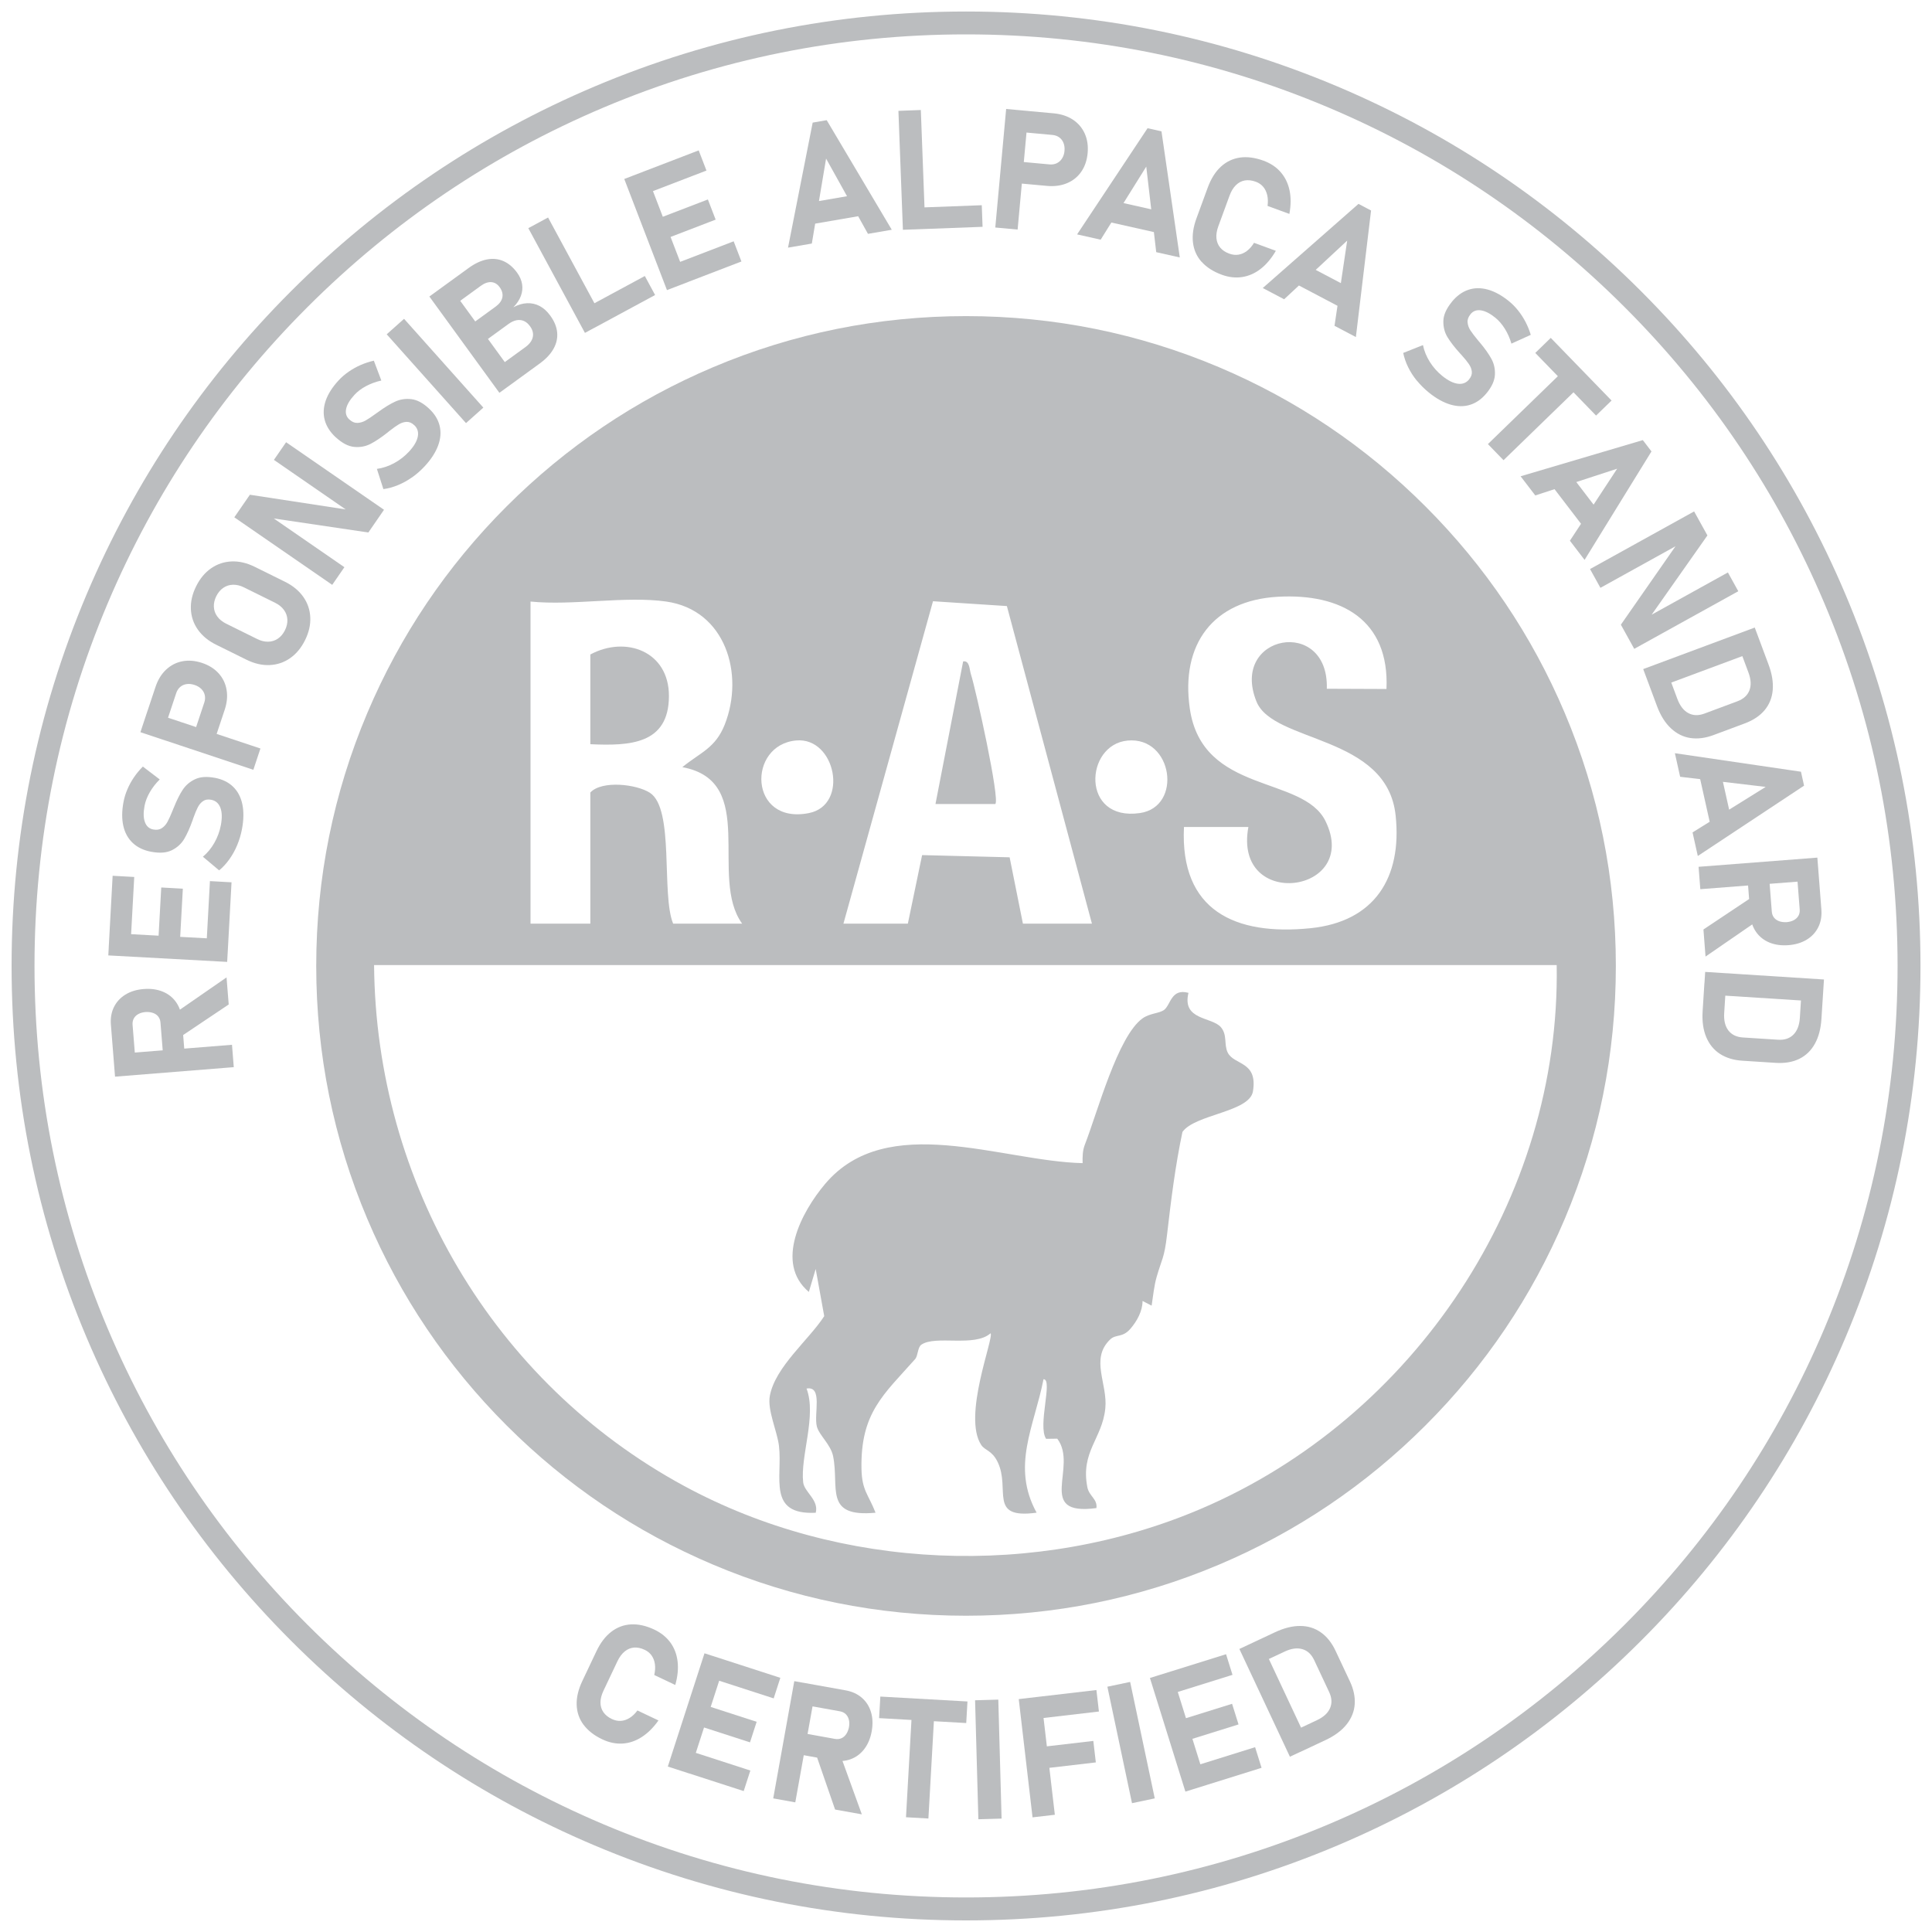 <svg viewBox="0 0 500 500" xmlns="http://www.w3.org/2000/svg" id="Layer_1">
  <defs>
    <style>
      .cls-1 {
        fill: #bbbdbf;
      }
    </style>
  </defs>
  <g>
    <path d="M250.01,497c-33.34,0-65.69-6.53-96.15-19.41-29.41-12.44-55.83-30.25-78.51-52.94-22.68-22.68-40.49-49.1-52.94-78.51-12.88-30.45-19.41-62.8-19.41-96.15s6.53-65.69,19.41-96.15c12.44-29.41,30.25-55.83,52.94-78.51,22.68-22.68,49.1-40.49,78.51-52.94,30.45-12.88,62.8-19.41,96.15-19.41s65.69,6.53,96.15,19.41c29.41,12.44,55.83,30.25,78.51,52.94,22.68,22.68,40.49,49.1,52.94,78.51,12.88,30.45,19.41,62.8,19.41,96.15s-6.53,65.69-19.41,96.15c-12.44,29.41-30.25,55.83-52.94,78.51-22.68,22.68-49.1,40.49-78.51,52.94-30.45,12.88-62.8,19.41-96.15,19.41ZM250.01,8.9c-32.55,0-64.12,6.37-93.84,18.94-28.71,12.14-54.49,29.53-76.63,51.67-22.14,22.14-39.53,47.93-51.67,76.63-12.57,29.72-18.94,61.29-18.94,93.84s6.37,64.12,18.94,93.84c12.14,28.71,29.53,54.49,51.67,76.63,22.14,22.14,47.93,39.53,76.63,51.67,29.72,12.57,61.29,18.94,93.84,18.94s64.12-6.37,93.84-18.94c28.71-12.14,54.49-29.53,76.63-51.67,22.14-22.14,39.53-47.93,51.67-76.63,12.57-29.72,18.94-61.29,18.94-93.84s-6.37-64.12-18.94-93.84c-12.14-28.71-29.53-54.49-51.67-76.63-22.14-22.14-47.93-39.53-76.63-51.67-29.72-12.57-61.29-18.94-93.84-18.94Z" class="cls-1"></path>
    <path d="M250.01,418.15c-22.7,0-44.72-4.45-65.46-13.22-20.03-8.47-38.01-20.59-53.45-36.04-15.44-15.44-27.57-33.43-36.04-53.45-8.77-20.73-13.22-42.76-13.22-65.46s4.45-44.72,13.22-65.46c8.47-20.03,20.59-38.01,36.04-53.45,15.44-15.44,33.43-27.57,53.45-36.04,20.73-8.77,42.76-13.22,65.46-13.22s44.72,4.45,65.46,13.22c20.03,8.47,38.01,20.59,53.45,36.04,15.44,15.44,27.57,33.43,36.04,53.45,8.77,20.73,13.22,42.76,13.22,65.46s-4.45,44.72-13.22,65.46c-8.47,20.03-20.59,38.01-36.04,53.45-15.44,15.44-33.43,27.57-53.45,36.04-20.73,8.77-42.76,13.22-65.46,13.22ZM250.01,87.96c-21.87,0-43.09,4.28-63.07,12.73-19.29,8.16-36.62,19.84-51.5,34.72-14.88,14.88-26.56,32.21-34.72,51.5-8.45,19.97-12.73,41.19-12.73,63.07s4.28,43.09,12.73,63.07c8.16,19.29,19.84,36.62,34.72,51.5,14.88,14.88,32.21,26.56,51.5,34.72,19.97,8.45,41.19,12.73,63.07,12.73s43.09-4.28,63.07-12.73c19.29-8.16,36.62-19.84,51.5-34.72,14.88-14.88,26.56-32.21,34.72-51.5,8.45-19.97,12.73-41.19,12.73-63.07s-4.28-43.09-12.73-63.07c-8.16-19.29-19.84-36.62-34.72-51.5-14.88-14.88-32.21-26.56-51.5-34.72-19.97-8.45-41.19-12.73-63.07-12.73Z" class="cls-1"></path>
  </g>
  <g>
    <path d="M42.39,275.31l-.86-10.69c-.05-.59-.24-1.1-.57-1.53-.33-.43-.78-.74-1.35-.94-.57-.2-1.21-.28-1.93-.24-.72.06-1.34.23-1.87.52-.53.29-.92.67-1.18,1.15-.26.47-.36,1.01-.32,1.62l.86,10.69-5.58.45-.89-11.15c-.14-1.69.13-3.21.78-4.55.66-1.34,1.65-2.42,2.98-3.24,1.33-.82,2.91-1.3,4.74-1.44,1.83-.15,3.47.08,4.91.67,1.44.59,2.6,1.5,3.46,2.73s1.36,2.68,1.5,4.35l.89,11.15-5.58.45ZM29.77,278.64l-.46-5.79,30.73-2.46.46,5.79-30.73,2.46ZM46.49,268.48l-1.47-6.11,13.61-9.42.56,7.01-12.71,8.52Z" class="cls-1"></path>
    <path d="M28.03,247.26l.32-5.8,30.76,1.68-.32,5.8-30.76-1.68ZM28.14,245.16l1.01-18.51,5.59.31-1.01,18.51-5.59-.31ZM40.84,245.86l.89-16.18,5.59.31-.89,16.18-5.59-.31ZM53.32,246.54l1.01-18.51,5.59.31-1.01,18.51-5.59-.31Z" class="cls-1"></path>
    <path d="M61.38,218.73c-.55,1.33-1.23,2.54-2.02,3.65-.79,1.11-1.67,2.07-2.65,2.87l-4.2-3.53c1.18-.98,2.17-2.19,2.98-3.62.81-1.43,1.37-2.95,1.67-4.56.35-1.86.31-3.36-.13-4.51-.44-1.15-1.23-1.83-2.38-2.05h-.02c-.8-.16-1.49-.05-2.04.32-.56.37-1.02.9-1.38,1.59-.36.69-.74,1.6-1.14,2.72-.02.04-.04.08-.04.11,0,.03-.02.07-.04.11l-.15.45c-.7,1.97-1.42,3.57-2.15,4.81-.73,1.24-1.78,2.21-3.16,2.92-1.38.7-3.17.84-5.37.43h-.02c-1.96-.37-3.55-1.13-4.77-2.27-1.22-1.14-2.04-2.61-2.45-4.41-.41-1.8-.4-3.88.05-6.24.2-1.08.54-2.17,1-3.25.46-1.08,1.03-2.12,1.71-3.12.68-.99,1.44-1.91,2.29-2.76l4.37,3.33c-1.03,1.01-1.88,2.11-2.57,3.3-.68,1.19-1.14,2.36-1.36,3.53-.33,1.75-.3,3.16.1,4.22.39,1.07,1.11,1.7,2.15,1.9h.02c.87.17,1.61.05,2.21-.35.6-.4,1.09-.95,1.46-1.64.38-.69.82-1.68,1.34-2.96.02-.05.05-.11.06-.16.02-.05.04-.11.06-.16.03-.08.06-.16.1-.23.04-.07.07-.15.1-.23.74-1.84,1.49-3.36,2.27-4.54.78-1.18,1.84-2.09,3.19-2.73,1.35-.64,3.05-.76,5.11-.37h.04c1.93.37,3.5,1.14,4.7,2.3s2,2.68,2.4,4.54c.39,1.86.36,4.01-.1,6.44-.27,1.44-.69,2.83-1.24,4.15Z" class="cls-1"></path>
    <path d="M36.34,189.49l1.83-5.51,29.23,9.73-1.83,5.51-29.23-9.73ZM49.76,191.16l3.11-9.35c.22-.66.26-1.29.13-1.89-.13-.6-.43-1.14-.88-1.6-.46-.46-1.04-.81-1.75-1.05-.72-.24-1.41-.32-2.06-.23-.65.09-1.21.34-1.67.74-.47.4-.82.94-1.04,1.61l-3.11,9.35-5.31-1.77,3.07-9.21c.61-1.82,1.51-3.3,2.72-4.44,1.21-1.14,2.61-1.87,4.22-2.18,1.61-.31,3.3-.17,5.09.42,1.78.59,3.22,1.5,4.31,2.71,1.09,1.21,1.78,2.63,2.05,4.27.28,1.63.11,3.36-.5,5.18l-3.07,9.21-5.31-1.77Z" class="cls-1"></path>
    <path d="M75.07,170.34c-1.6,1.11-3.37,1.7-5.32,1.78-1.95.08-3.94-.39-5.97-1.39l-7.83-3.87c-2.03-1-3.6-2.3-4.73-3.89-1.13-1.6-1.73-3.36-1.82-5.31-.09-1.94.36-3.91,1.35-5.91.99-2,2.28-3.56,3.88-4.67,1.6-1.11,3.37-1.7,5.32-1.78,1.95-.08,3.94.39,5.97,1.39l7.83,3.87c2.03,1,3.6,2.3,4.73,3.89,1.13,1.6,1.73,3.36,1.82,5.31.09,1.94-.36,3.91-1.35,5.91-.99,2-2.28,3.56-3.88,4.67ZM74.37,160.33c-.05-.91-.34-1.73-.89-2.48-.54-.75-1.3-1.36-2.26-1.84l-8.09-4c-.96-.48-1.91-.7-2.83-.68-.93.02-1.76.29-2.51.8-.75.51-1.36,1.24-1.82,2.17-.46.94-.67,1.86-.62,2.77.05.91.34,1.73.89,2.48.54.75,1.3,1.36,2.26,1.84l8.09,4c.96.48,1.91.7,2.83.68.93-.02,1.76-.29,2.51-.8.75-.51,1.36-1.24,1.82-2.17.46-.94.67-1.86.62-2.77Z" class="cls-1"></path>
    <path d="M60.64,133.88l4.03-5.84,25.94,3.97.16.73-19.88-13.72,3.15-4.57,25.34,17.48-4.05,5.88-25.62-3.8-.16-.73,19.58,13.51-3.15,4.57-25.34-17.48Z" class="cls-1"></path>
    <path d="M106.64,123.53c-1.17.83-2.39,1.5-3.65,2.02-1.26.52-2.52.86-3.77,1.03l-1.68-5.23c1.52-.21,3-.7,4.45-1.48,1.44-.78,2.72-1.77,3.84-2.97,1.29-1.39,2.05-2.68,2.29-3.89.24-1.2-.07-2.2-.93-3h-.02c-.6-.57-1.24-.84-1.91-.83-.67.02-1.34.22-2.02.62-.67.4-1.48.96-2.41,1.7-.04.02-.07.05-.09.07-.02.03-.06.05-.09.07l-.36.3c-1.64,1.29-3.1,2.27-4.38,2.93-1.28.66-2.69.93-4.23.79-1.54-.14-3.13-.97-4.78-2.49h-.02c-1.46-1.37-2.41-2.85-2.84-4.46-.43-1.61-.34-3.29.26-5.04.61-1.75,1.73-3.5,3.36-5.26.75-.81,1.61-1.55,2.58-2.22.97-.67,2-1.25,3.1-1.73,1.1-.48,2.24-.85,3.41-1.12l1.94,5.14c-1.41.31-2.72.79-3.93,1.43-1.21.64-2.22,1.4-3.02,2.27-1.21,1.31-1.93,2.52-2.16,3.63-.23,1.11.04,2.03.82,2.75h.02c.65.62,1.34.91,2.06.89.72-.02,1.43-.23,2.11-.61s1.59-.99,2.7-1.8c.05-.03.1-.07.14-.1.04-.04.09-.07.14-.1.07-.05.14-.1.2-.14.07-.04.14-.09.2-.14,1.6-1.17,3.05-2.05,4.34-2.64,1.29-.59,2.67-.79,4.15-.62,1.48.18,2.99.98,4.52,2.4l.03.03c1.44,1.33,2.36,2.81,2.76,4.44.4,1.62.28,3.33-.38,5.12-.66,1.79-1.82,3.59-3.5,5.4-1,1.08-2.08,2.03-3.26,2.86Z" class="cls-1"></path>
    <path d="M125.09,105.49l-4.49,4.01-20.52-22.98,4.49-4.01,20.52,22.98Z" class="cls-1"></path>
    <path d="M111.12,76.74l4.7-3.41,18.12,24.92-4.7,3.41-18.12-24.92ZM128,95.63l7.95-5.78c1.07-.78,1.72-1.64,1.93-2.59.21-.95-.02-1.89-.71-2.83l-.04-.05c-.46-.63-.98-1.07-1.57-1.32-.59-.25-1.22-.31-1.9-.18-.68.14-1.37.46-2.08.98l-7.95,5.78-3.29-4.52,7.95-5.78c.97-.71,1.54-1.5,1.72-2.38.17-.88-.06-1.76-.71-2.65-.58-.8-1.3-1.23-2.15-1.29-.86-.06-1.77.26-2.74.97l-7.95,5.78-3.29-4.52,8.11-5.89c1.61-1.17,3.18-1.91,4.71-2.21,1.53-.3,2.96-.16,4.29.42,1.33.58,2.51,1.58,3.54,2.99.71.97,1.14,1.97,1.3,3,.16,1.03.05,2.05-.33,3.06-.38,1.01-1.03,1.98-1.93,2.9,1.2-.65,2.39-1,3.55-1.05,1.16-.05,2.25.2,3.26.73,1.01.54,1.92,1.36,2.71,2.45l.04.05c1.04,1.43,1.63,2.87,1.77,4.32.14,1.45-.17,2.86-.93,4.23-.76,1.37-1.95,2.63-3.56,3.81l-8.4,6.11-3.29-4.52Z" class="cls-1"></path>
    <path d="M136.73,59.05l5.11-2.76,14.65,27.1-5.11,2.76-14.65-27.1ZM151,80.01l15.88-8.58,2.66,4.92-15.88,8.58-2.66-4.92Z" class="cls-1"></path>
    <path d="M161.56,46.32l5.42-2.08,11.05,28.76-5.42,2.08-11.05-28.76ZM163.51,45.57l17.31-6.65,2.01,5.22-17.31,6.65-2.01-5.22ZM168.07,57.43l15.13-5.81,2.01,5.22-15.13,5.81-2.01-5.22ZM172.56,69.1l17.31-6.65,2.01,5.22-17.31,6.65-2.01-5.22Z" class="cls-1"></path>
    <path d="M210.32,31.73l3.63-.63,16.84,28.36-6.16,1.06-10.84-19.48-3.69,21.99-6.16,1.06,6.38-32.36ZM207.72,52.76l15.97-2.75.95,5.51-15.97,2.75-.95-5.51Z" class="cls-1"></path>
    <path d="M232.51,28.69l5.8-.22,1.16,30.78-5.8.22-1.16-30.78ZM236.04,53.79l18.04-.68.21,5.59-18.04.68-.21-5.59Z" class="cls-1"></path>
    <path d="M260.39,28.2l5.78.53-2.81,30.68-5.78-.53,2.81-30.68ZM261.82,41.65l9.81.9c.69.06,1.31-.04,1.87-.31.56-.27,1.01-.68,1.36-1.23.35-.55.56-1.2.63-1.94.07-.76-.01-1.44-.25-2.05-.23-.61-.6-1.1-1.1-1.46-.5-.36-1.1-.58-1.8-.64l-9.81-.9.51-5.57,9.66.88c1.91.18,3.56.72,4.95,1.63,1.38.91,2.41,2.12,3.08,3.61.67,1.49.92,3.18.75,5.05-.17,1.87-.72,3.48-1.65,4.82-.93,1.34-2.16,2.33-3.69,2.97-1.53.64-3.25.87-5.16.7l-9.66-.88.51-5.57Z" class="cls-1"></path>
    <path d="M296.99,33.18l3.6.81,4.74,32.64-6.1-1.37-2.58-22.14-11.8,18.91-6.1-1.37,18.24-27.48ZM286.58,51.62l15.81,3.55-1.23,5.46-15.81-3.55,1.23-5.46Z" class="cls-1"></path>
    <path d="M310.97,67.77c-1.26-1.42-2-3.08-2.23-4.99-.23-1.91.07-4.01.91-6.29l2.91-7.94c.84-2.28,1.96-4.08,3.38-5.39,1.41-1.31,3.06-2.1,4.93-2.38,1.88-.27,3.91,0,6.12.8,1.82.67,3.3,1.65,4.44,2.96,1.14,1.31,1.91,2.88,2.3,4.71.39,1.83.37,3.87-.04,6.11l-5.65-2.07c.14-1.03.11-1.97-.09-2.81-.2-.84-.54-1.55-1.04-2.14-.5-.59-1.14-1.03-1.92-1.31-1.02-.37-1.97-.48-2.84-.33-.87.16-1.64.56-2.31,1.23-.67.66-1.22,1.56-1.63,2.69l-2.91,7.94c-.41,1.13-.58,2.16-.49,3.09.09.93.41,1.74.97,2.42.56.68,1.35,1.21,2.38,1.58.8.29,1.58.38,2.34.26s1.49-.43,2.18-.95c.69-.52,1.31-1.22,1.86-2.12l5.65,2.07c-1.15,1.97-2.46,3.53-3.94,4.68-1.48,1.15-3.08,1.85-4.79,2.11-1.71.26-3.48.06-5.29-.61-2.2-.81-3.93-1.92-5.19-3.34Z" class="cls-1"></path>
    <path d="M351.57,52.76l3.26,1.72-3.93,32.75-5.53-2.91,3.28-22.05-16.32,15.18-5.53-2.91,24.77-21.77ZM336.71,67.85l14.34,7.55-2.61,4.95-14.34-7.55,2.61-4.95Z" class="cls-1"></path>
    <path d="M366.69,98.54c-.91-1.12-1.66-2.28-2.26-3.51-.6-1.22-1.02-2.45-1.28-3.69l5.11-2.03c.31,1.5.9,2.95,1.77,4.34.87,1.39,1.95,2.6,3.22,3.63,1.47,1.19,2.81,1.87,4.03,2.03,1.22.16,2.19-.22,2.93-1.13v-.02c.53-.64.76-1.29.7-1.95-.06-.67-.31-1.32-.75-1.97-.44-.65-1.06-1.41-1.85-2.29-.02-.04-.05-.07-.08-.09-.03-.02-.05-.05-.08-.09l-.32-.34c-1.4-1.55-2.47-2.94-3.22-4.17-.75-1.23-1.1-2.62-1.07-4.17.03-1.55.76-3.19,2.17-4.93v-.02c1.27-1.55,2.68-2.59,4.27-3.13,1.58-.54,3.26-.56,5.05-.07,1.78.49,3.61,1.49,5.47,3,.86.69,1.65,1.5,2.39,2.42.73.92,1.38,1.92,1.93,2.98.55,1.07,1,2.17,1.34,3.32l-5,2.27c-.41-1.38-.97-2.66-1.69-3.82-.72-1.16-1.54-2.12-2.46-2.87-1.38-1.12-2.64-1.76-3.76-1.92-1.13-.16-2.02.17-2.69,1v.02c-.57.69-.82,1.4-.75,2.12.07.72.32,1.41.75,2.07.43.66,1.09,1.52,1.97,2.58.03.05.07.09.11.13.04.04.08.08.11.13.06.06.11.13.16.19s.1.13.16.19c1.27,1.52,2.25,2.91,2.92,4.15.67,1.24.97,2.61.89,4.1-.08,1.49-.78,3.05-2.09,4.67l-.03.03c-1.24,1.53-2.65,2.54-4.25,3.05-1.59.51-3.31.49-5.13-.04-1.83-.54-3.7-1.58-5.62-3.14-1.14-.93-2.16-1.95-3.07-3.06Z" class="cls-1"></path>
    <path d="M405.37,95.23l4.04,4.17-20.3,19.7-4.04-4.17,20.3-19.7ZM401.34,87.45l15.73,16.21-4.01,3.89-15.73-16.21,4.01-3.9Z" class="cls-1"></path>
    <path d="M425.16,113.9l2.24,2.93-17.31,28.07-3.8-4.96,12.23-18.64-21.19,6.92-3.8-4.96,31.63-9.36ZM405.34,121.35l9.85,12.87-4.44,3.4-9.85-12.87,4.44-3.4Z" class="cls-1"></path>
    <path d="M438.44,132.36l3.44,6.21-15.1,21.46-.73-.18,21.13-11.7,2.69,4.86-26.93,14.91-3.46-6.25,14.8-21.25.73.18-20.82,11.53-2.69-4.86,26.93-14.91Z" class="cls-1"></path>
    <path d="M454.13,162.41l2.03,5.44-28.87,10.75-2.03-5.44,28.87-10.75ZM431.52,173.95l2.58,6.93c.67,1.79,1.61,3.01,2.84,3.67,1.23.66,2.63.7,4.2.11l8.5-3.17c1.58-.59,2.61-1.53,3.11-2.83.5-1.3.41-2.84-.26-4.63l-2.58-6.93,5.24-1.95,2.54,6.81c.9,2.41,1.26,4.61,1.09,6.62-.17,2-.87,3.73-2.09,5.2-1.22,1.46-2.92,2.6-5.1,3.42l-8.18,3.05c-2.08.77-4.05,1.02-5.92.75-1.87-.28-3.55-1.11-5.04-2.5-1.5-1.39-2.71-3.32-3.63-5.79l-2.53-6.79,5.24-1.95Z" class="cls-1"></path>
    <path d="M466.09,199.73l.8,3.6-27.5,18.2-1.36-6.1,18.93-11.78-22.14-2.62-1.36-6.1,32.63,4.79ZM444.96,198.16l3.53,15.82-5.46,1.22-3.53-15.82,5.46-1.22Z" class="cls-1"></path>
    <path d="M470.33,221.95l.45,5.79-30.74,2.38-.45-5.79,30.74-2.38ZM453.58,232.06l1.45,6.11-13.64,9.39-.54-7.01,12.73-8.49ZM457.71,225.24l.83,10.69c.05.59.23,1.1.56,1.53.33.43.78.74,1.35.95.57.2,1.21.28,1.93.24.72-.06,1.34-.23,1.87-.52.53-.29.93-.67,1.19-1.14.26-.47.37-1.01.32-1.62l-.83-10.69,5.58-.43.86,11.15c.13,1.69-.13,3.2-.8,4.55-.66,1.34-1.66,2.42-2.99,3.23s-2.91,1.29-4.75,1.43c-1.83.14-3.47-.09-4.91-.68-1.44-.6-2.59-1.51-3.45-2.74-.86-1.23-1.35-2.68-1.48-4.36l-.86-11.15,5.58-.43Z" class="cls-1"></path>
    <path d="M446.69,254.8l-.47,7.38c-.12,1.9.24,3.4,1.09,4.51.85,1.1,2.11,1.71,3.79,1.81l9.05.58c1.68.11,3.01-.33,3.99-1.32.98-.98,1.54-2.43,1.66-4.33l.47-7.38,5.58.36-.46,7.25c-.16,2.57-.73,4.73-1.71,6.48-.98,1.76-2.32,3.05-4.03,3.89-1.71.84-3.73,1.18-6.05,1.04l-8.71-.56c-2.21-.14-4.12-.72-5.71-1.73-1.59-1.01-2.79-2.46-3.59-4.34-.8-1.88-1.12-4.13-.95-6.77l.46-7.23,5.58.36ZM472.04,253.49l-.37,5.79-30.74-1.96.37-5.79,30.74,1.96Z" class="cls-1"></path>
  </g>
  <g>
    <path d="M151.01,446.36c-1.12-1.52-1.71-3.25-1.77-5.17-.06-1.93.44-3.99,1.48-6.18l3.62-7.64c1.04-2.2,2.32-3.88,3.85-5.06,1.53-1.18,3.24-1.82,5.13-1.92,1.89-.1,3.9.35,6.02,1.35,1.75.83,3.13,1.95,4.16,3.35,1.02,1.41,1.64,3.04,1.86,4.9.22,1.86.02,3.89-.6,6.08l-5.44-2.58c.23-1.02.29-1.95.17-2.8-.12-.85-.4-1.6-.84-2.23-.44-.63-1.04-1.13-1.79-1.48-.98-.47-1.91-.66-2.79-.59-.88.08-1.68.41-2.41,1.01-.73.6-1.35,1.44-1.87,2.53l-3.62,7.64c-.51,1.09-.77,2.1-.77,3.03,0,.94.25,1.77.75,2.5.5.73,1.24,1.33,2.22,1.79.77.36,1.54.52,2.31.47.77-.05,1.52-.3,2.25-.75.73-.45,1.41-1.1,2.04-1.94l5.44,2.58c-1.32,1.86-2.77,3.3-4.35,4.31-1.58,1.01-3.24,1.57-4.96,1.67-1.73.1-3.47-.26-5.22-1.09-2.12-1-3.74-2.27-4.86-3.79Z" class="cls-1"></path>
    <path d="M182.32,427.87l5.52,1.79-9.49,29.31-5.52-1.79,9.49-29.31ZM176.55,452.5l17.64,5.71-1.72,5.32-17.64-5.71,1.72-5.32ZM180.4,440.61l15.42,4.99-1.72,5.32-15.42-4.99,1.72-5.32ZM184.31,428.51l17.64,5.71-1.72,5.32-17.64-5.71,1.72-5.32Z" class="cls-1"></path>
    <path d="M205.56,435.08l5.71,1.03-5.45,30.34-5.71-1.03,5.45-30.34ZM205.56,448.13l10.55,1.9c.58.1,1.12.05,1.62-.16.5-.21.92-.57,1.26-1.07.34-.5.58-1.1.72-1.81.13-.71.12-1.36-.03-1.94-.15-.59-.42-1.06-.81-1.44-.39-.37-.89-.61-1.48-.72l-10.55-1.9.99-5.51,11.01,1.98c1.67.3,3.07.94,4.2,1.92,1.13.98,1.92,2.21,2.37,3.71.45,1.49.51,3.15.19,4.95-.32,1.81-.96,3.33-1.9,4.58-.94,1.24-2.12,2.13-3.52,2.65s-2.94.63-4.59.34l-11.01-1.98.99-5.51ZM211.12,453.84l6.28.14,5.64,15.57-6.92-1.24-5-14.46Z" class="cls-1"></path>
    <path d="M227.83,439.07l22.55,1.27-.32,5.58-22.55-1.27.32-5.58ZM236.06,442.06l5.8.33-1.59,28.24-5.8-.33,1.59-28.24Z" class="cls-1"></path>
    <path d="M259.21,470.65l-6.01.17-.85-30.79,6.01-.17.85,30.79Z" class="cls-1"></path>
    <path d="M263.65,439.73l5.77-.67,3.57,30.6-5.77.67-3.57-30.6ZM265.76,439.48l17.99-2.1.65,5.56-17.99,2.1-.65-5.56ZM267.27,452.38l15.68-1.83.65,5.56-15.68,1.83-.65-5.56Z" class="cls-1"></path>
    <path d="M298.85,465.42l-5.89,1.24-6.37-30.14,5.89-1.24,6.37,30.14Z" class="cls-1"></path>
    <path d="M297.6,434.26l5.54-1.73,9.18,29.41-5.54,1.73-9.18-29.41ZM299.6,433.64l17.7-5.53,1.67,5.34-17.7,5.53-1.67-5.34ZM303.39,445.77l15.47-4.83,1.67,5.34-15.47,4.83-1.67-5.34ZM307.12,457.7l17.7-5.53,1.67,5.34-17.7,5.53-1.67-5.34Z" class="cls-1"></path>
    <path d="M320.75,426.75l5.26-2.46,13.08,27.89-5.26,2.46-13.08-27.89ZM334.1,448.34l6.69-3.14c1.73-.81,2.87-1.85,3.42-3.13.56-1.28.48-2.67-.24-4.2l-3.85-8.21c-.71-1.52-1.74-2.48-3.07-2.86-1.34-.39-2.87-.18-4.59.63l-6.69,3.14-2.37-5.06,6.58-3.09c2.33-1.09,4.5-1.63,6.51-1.62,2.01,0,3.79.56,5.35,1.66,1.56,1.09,2.83,2.7,3.82,4.81l3.71,7.9c.94,2.01,1.35,3.95,1.23,5.84-.12,1.88-.81,3.63-2.07,5.23-1.26,1.6-3.09,2.97-5.48,4.09l-6.56,3.08-2.37-5.06Z" class="cls-1"></path>
  </g>
  <g>
    <path d="M240.66,84.58c113.07-7.01,199.59,101.63,169.01,210.7-37.08,132.27-212.65,164.19-293.59,52.52-77.4-106.78-5.73-255.13,124.58-263.21ZM323.08,214.03h-16.67c-1.06,21.66,13.25,28.17,32.74,26.19,16.59-1.69,23.74-13.08,22.04-29.17-2.21-20.97-31.65-18.69-36.01-29.48-7.03-17.37,18.77-22.11,18.2-3.32l15.44.06c.8-17.9-11.74-24.77-28.05-23.87-16.84.93-25.25,12.3-22.85,28.92,3.23,22.32,29.27,17.19,35.13,29.16,9.19,18.78-23.97,23.26-19.97,1.52ZM172.43,155.68c-10.54-1.5-24.23,1.11-35.13,0v83.36h15.48v-33.94c3.01-3.22,11.99-2.14,15.41.07,6.42,4.14,2.89,26.28,6.02,33.87h17.86c-8.73-11.98,4.31-36.86-15.48-40.5,4.61-3.79,8.55-4.88,10.98-11.04,5.13-13.04.21-29.63-15.15-31.82ZM282.59,239.04l-22.01-82.19-19.12-1.25-23.18,83.44h16.67l3.69-17.74,22.65.57,3.44,17.17h17.86ZM206.08,191.63c-12.77,1.12-12.31,21.85,3.24,18.8,10.48-2.05,6.94-19.7-3.24-18.8ZM291.8,191.66c-11.11,1.06-12.11,20.97,3.2,18.76,11.12-1.6,8.55-19.88-3.2-18.76ZM402.87,249.76H96.81c.48,56.26,30.86,108.01,80.18,134.77,40.5,21.98,91.4,24.05,133.79,5.96,55.25-23.58,93.12-80.25,92.09-140.73Z" class="cls-1"></path>
    <path d="M307.59,256.9c-1.79,7.18,6.02,6.22,8.36,8.92,1.73,1.99.77,4.51,1.77,6.56,1.64,3.36,7.84,2.16,6.54,10.07-.88,5.37-15.01,5.92-18.24,10.49-1.86,8.73-2.98,17.85-4,26.68-.7,6.06-1.36,6.23-2.68,10.84-.68,2.36-.92,5.01-1.3,7.44l-2.35-1.21c0,2.62-1.45,5.22-3.1,7.15-2.12,2.48-3.76,1.34-5.3,2.83-5.23,5.04-.58,11.43-1.24,17.85-.8,7.82-6.45,11.2-4.64,20.39.46,2.32,2.65,3.02,2.34,5.38-15.96,2.14-4.61-10.69-10.13-17.96l-2.89.04c-2.26-3.38,1.85-15.47-.67-15.43-2.41,12.29-8.4,22.49-1.79,34.54-12.69,1.75-6.66-6.08-10.09-13.13-1.46-3.01-3.27-2.94-4.23-4.38-4.93-7.45,3.35-27.77,2.41-28.92-4.18,3.68-14.2.42-17.91,2.95-.99.68-.85,2.87-1.62,3.74-8.16,9.2-14.18,13.89-13.88,28.46.12,5.57,1.8,6.57,3.64,11.29-13.44,1.27-9.34-6.49-10.98-14.61-.62-3.06-3.62-5.44-4.21-7.7-.83-3.21,1.62-10.58-2.67-9.82,2.67,7-1.64,17.49-.87,24.27.29,2.53,4.11,4.55,3.25,7.87-12.61.63-8.56-9.18-9.51-17.26-.44-3.8-3.05-9.29-2.37-12.98,1.38-7.51,10.11-14.5,14.08-20.64l-2.21-12.21-1.77,5.94c-8.91-7.49-1.91-20.7,4.2-27.94,16-18.97,45.54-5.89,66.65-5.39-.04-1.59-.02-3.25.57-4.76,3.28-8.41,8.53-28.15,14.96-32.72,1.88-1.33,4.32-1.26,5.56-2.18,1.71-1.27,1.81-5.65,6.3-4.41Z" class="cls-1"></path>
    <path d="M152.78,192.6v-23.22c9.19-4.93,20.34-.81,20.34,10.72,0,12.61-10.27,12.95-20.34,12.5Z" class="cls-1"></path>
    <path d="M257.59,208.08h-15.49s7.16-36.91,7.16-36.91c1.71-.28,1.61,2.07,2.01,3.31,1.29,4,7.55,32.35,6.32,33.6Z" class="cls-1"></path>
  </g>
</svg>